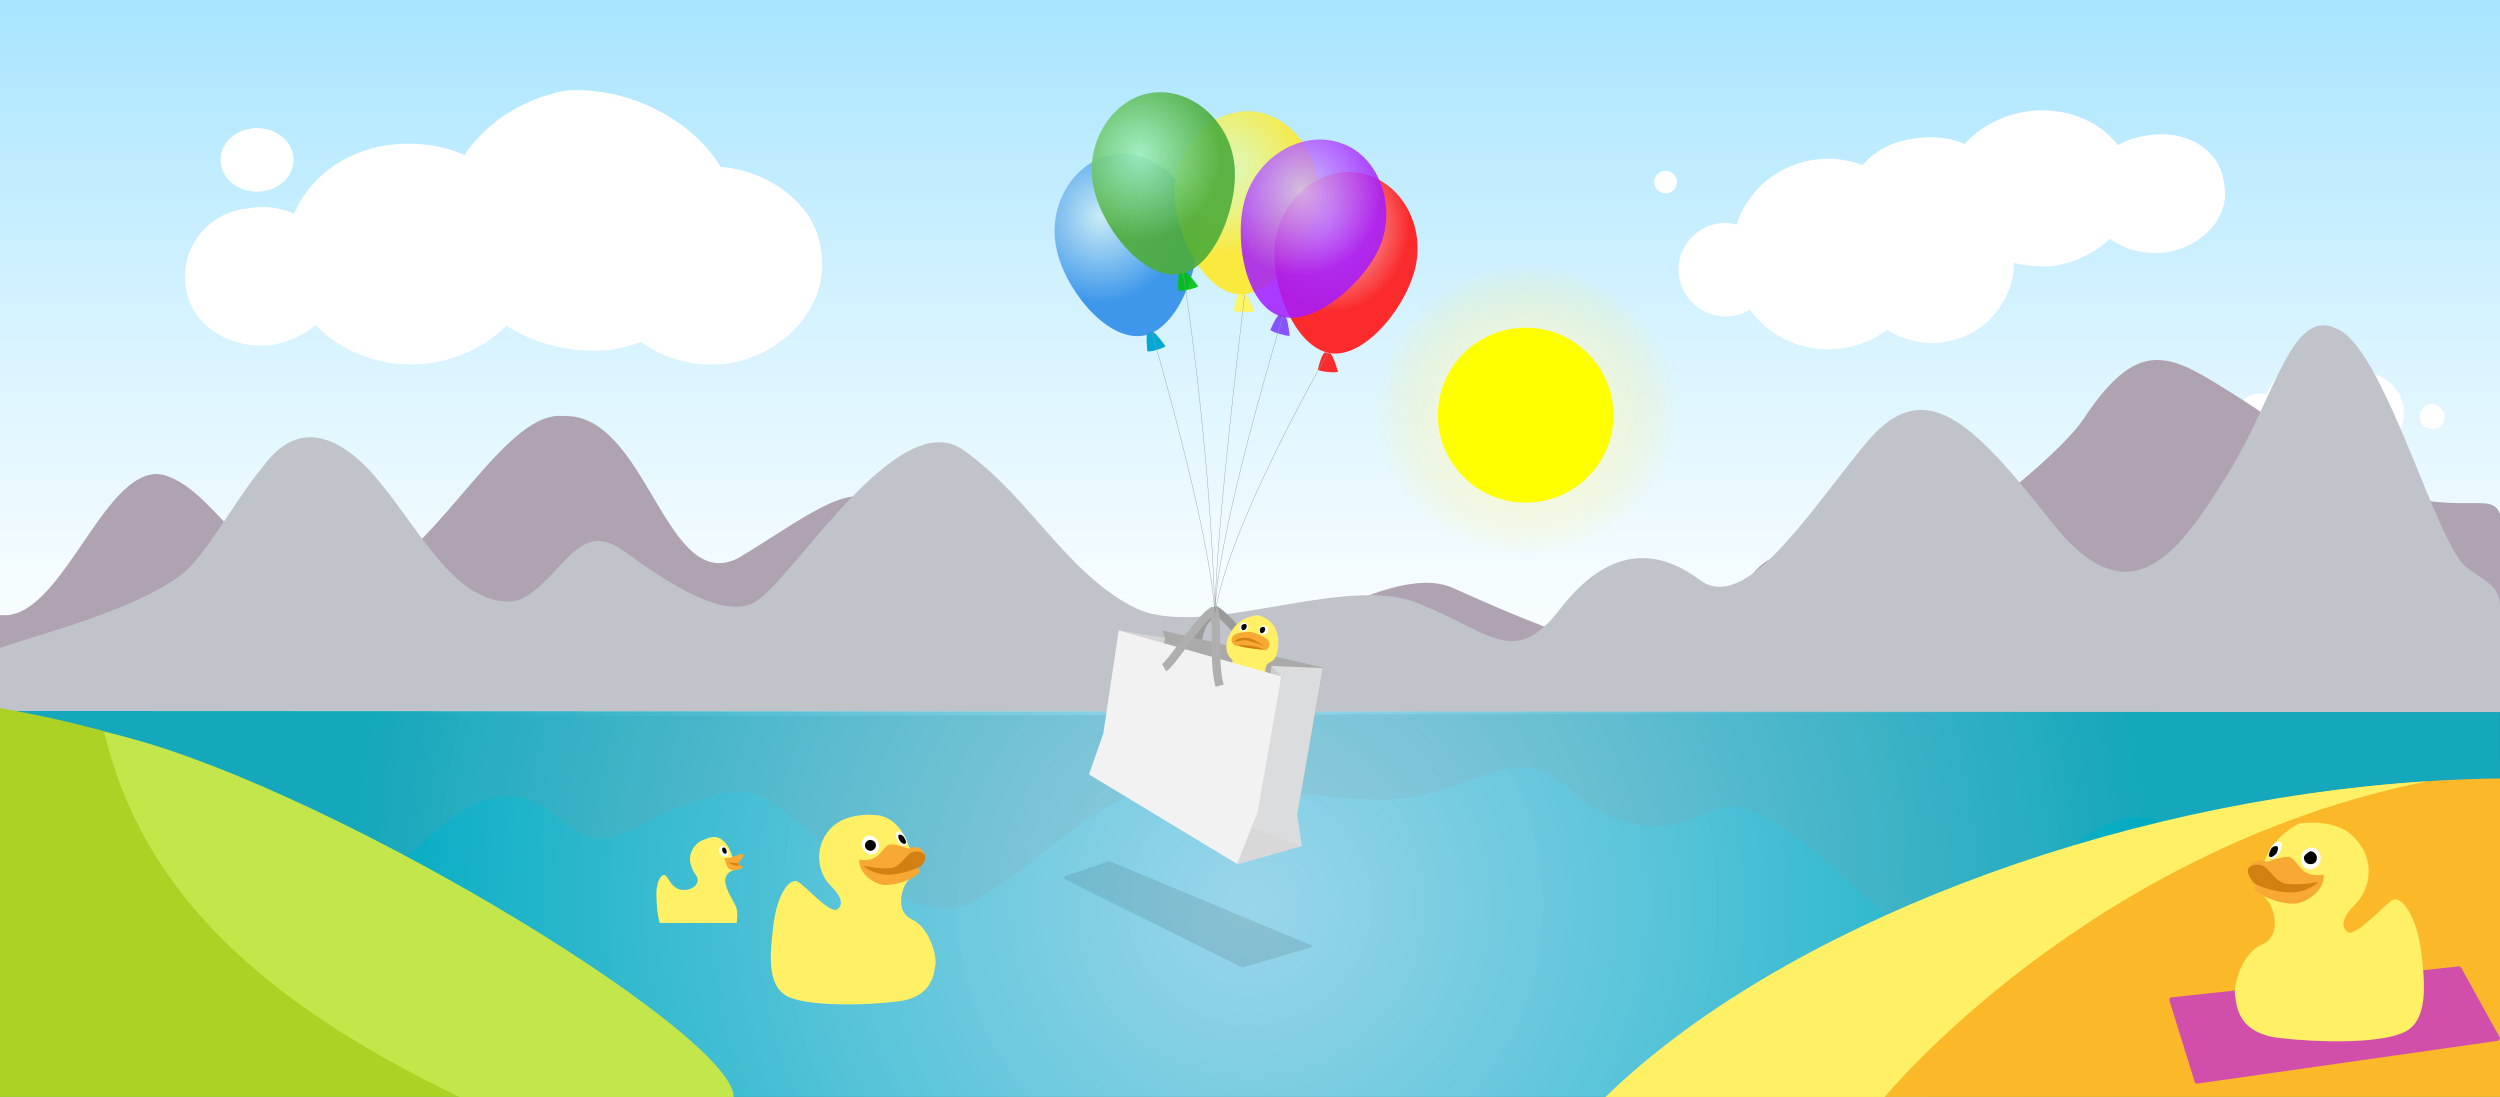 <?xml version="1.0" encoding="UTF-8" standalone="no"?>
<!DOCTYPE svg PUBLIC "-//W3C//DTD SVG 1.1//EN" "http://www.w3.org/Graphics/SVG/1.1/DTD/svg11.dtd">
<svg viewBox="0 0 980 430" xmlns="http://www.w3.org/2000/svg" xmlns:serif="http://www.serif.com/" fill-rule="evenodd" clip-rule="evenodd">
  <rect x="0" y="0" width="980" height="430" fill="#333333" stroke="none"/>
  <path id="sky" d="M0 0h980v278.901L0 281.362V0z" fill="url(#_Linear1)" fill-rule="nonzero"/>
  <g id="sun">
    <ellipse cx="598.075" cy="160.45" rx="59.264" ry="57.421" fill="url(#_Radial2)"/>
    <ellipse cx="598.075" cy="162.747" rx="34.406" ry="34.288" fill="#ff0"/>
  </g>
  <g id="cloud_3" fill="#fff" fill-rule="nonzero">
    <path d="M925.093 160.619c0 10.426-8.315 18.706-18.785 18.706s-18.785-8.28-18.785-18.706c0-10.427 8.315-18.707 18.785-18.707 9.854-.307 18.785 8.28 18.785 18.707z"/>
    <path d="M942.338 161.845c0 8.587-7.083 15.947-16.014 15.947-8.622 0-16.013-7.053-16.013-15.947 0-8.586 7.083-15.946 16.013-15.946 8.931.613 16.014 7.053 16.014 15.946 0-.306 0-.306 0 0zm-47.116 1.534c0 5.213-4.312 9.2-9.239 9.2-5.235 0-9.238-4.294-9.238-9.2 0-5.214 4.311-9.2 9.238-9.2 5.235.306 9.239 4.293 9.239 9.2zm-26.176 0c0 2.76-2.156 4.906-4.927 4.906-2.772 0-4.927-2.146-5.235-4.906 0-2.76 2.155-4.907 4.927-5.214h.308c2.771.614 4.927 2.76 4.927 5.214zm89.305 0c0 2.76-2.156 4.906-4.927 4.906-2.772 0-4.927-2.146-4.927-4.906s2.155-4.907 4.927-5.214c2.771.614 4.927 2.76 4.927 5.214z"/>
  </g>
  <g id="cloud_2" fill="#fff">
    <g fill-rule="nonzero">
      <path d="M754.933 99.581c0 20.807-17.29 37.33-38.284 37.33-20.995 0-37.667-16.523-37.667-37.33s16.672-37.33 37.667-37.33c20.377 0 38.284 16.523 38.284 37.33z"/>
      <path d="M789.512 102.641c0 17.135-14.202 31.822-32.109 31.822-17.29 0-32.11-13.463-32.11-31.822 0-17.135 14.203-31.822 32.11-31.822 17.907.612 32.109 14.075 32.109 31.822zm-94.475 3.06c0 10.403-8.645 18.358-18.525 18.358-10.497 0-18.525-8.567-18.525-18.358 0-10.404 8.645-18.359 18.525-18.359 9.88.612 18.525 7.955 18.525 18.359z"/>
    </g>
    <ellipse cx="652.894" cy="71.366" rx="4.445" ry="4.43"/>
    <g fill-rule="nonzero">
      <path d="M786.454 75.573c2.512 14.843-10.05 27.566-26.381 29.686-17.587 2.121-32.662-8.481-35.174-21.204-2.513-14.843 8.793-27.566 25.124-29.686 18.843-3.181 33.918 7.421 36.431 21.204z"/>
      <path d="M835.446 69.212c3.769 16.963-11.306 31.806-30.149 34.987-20.1 2.12-37.687-9.542-41.455-25.445-3.769-16.964 11.306-31.807 30.149-34.987 20.099-3.181 38.943 8.481 41.455 25.445zm-97.985 13.783c1.256 8.481-5.025 15.903-16.331 18.023-10.05 1.061-20.099-4.24-21.356-13.782-1.256-8.482 5.025-16.964 15.075-18.024 12.562 0 22.612 4.241 22.612 13.783z"/>
      <path d="M871.877 72.393c2.512 12.722-8.794 24.385-22.612 26.505-16.331 2.12-28.894-7.422-31.406-19.084-2.512-12.723 8.794-24.385 22.612-26.505 16.331-3.181 30.149 5.301 31.406 19.084z"/>
    </g>
  </g>
  <g id="cloud-1" fill="#fff">
    <path d="M210.201 92.476c3.984 24.953-15.937 46.341-41.834 49.906-27.889 3.565-51.794-14.259-55.778-35.648-3.984-24.953 13.945-46.341 39.842-49.906 27.889-3.565 51.794 12.477 57.77 35.648z" fill-rule="nonzero"/>
    <path d="M287.892 78.217c5.976 28.517-17.929 53.471-47.81 58.818-31.873 3.565-59.762-16.042-65.739-42.777-3.984-28.518 17.929-53.471 47.81-58.818 29.882-1.783 59.763 17.823 65.739 42.777zM132.51 104.952c1.992 14.259-7.969 26.736-25.897 30.3-15.937 1.783-31.873-7.129-33.866-23.17-1.992-14.259 7.969-28.518 23.905-30.301 17.929-3.564 33.866 8.912 35.858 23.171z" fill-rule="nonzero"/>
    <path d="M321.757 97.823c3.985 21.388-13.944 40.994-35.857 44.559-25.897 3.565-45.818-12.477-49.802-32.083-3.984-21.388 13.944-40.994 35.857-44.559 23.905-3.565 47.81 12.477 49.802 32.083z" fill-rule="nonzero"/>
    <ellipse cx="100.749" cy="62.671" rx="14.322" ry="12.469"/>
  </g>
  <path id="mountains_back" d="M2.469 241.167c23.212-1.312 39.345-60.537 61.899-54.959 22.882 7.054 34.406 46.757 71.446 43.147 31.607-2.953 59.758-68.741 84.945-66.28 32.925-1.312 39.839 70.054 68.483 55.78 23.706-14.109 44.942-31.663 53.832-20.999 8.725 10.664 81.159 71.366 114.578 67.592 33.418-3.609 85.439-46.757 111.943-34.944 26.34 11.648 96.14 44.296 106.676 15.257 10.536-29.366 23.705-34.945 40.662-20.999 16.627 14.109 89.061-43.148 100.255-61.195 22.389-33.468 34.735-23.788 60.252-7.875 24.693 15.75 49.551 37.078 77.043 41.015 18.767 1.805 23.377-2.296 26.011 6.071v75.959L0 277.425v-36.258h2.469z" fill="#afa3b2" fill-rule="nonzero"/>
  <path id="mountains" d="M0 253.964c17.45-5.906 52.844-14.929 70.952-28.546 9.878-7.547 20.908-29.203 32.76-43.312 13.664-18.211 29.468-10.336 41.485 2.625 18.438 20.343 32.266 52.663 55.972 51.023 7.408-1.313 14.158-9.68 20.578-16.406 12.347-12.797 18.438-6.399 29.303 1.312 14.981 10.336 34.571 22.148 45.271 15.094 14.981-9.188 55.972-77.765 81.489-59.226 25.845 18.375 39.838 47.577 66.343 61.358 26.339 13.781 81.982-13.124 111.12-1.64 29.138 11.32 38.028 26.085 56.301 2.461 18.438-23.789 37.04-24.609 54.819-11.321 17.615 12.961 41.321-24.608 64.368-52.827 22.883-28.382 41.485-10.664 73.257 29.859 31.772 40.523 51.033 10.664 69.636-19.195 18.602-30.023 24.693-66.116 43.295-55.944 18.603 9.843 38.687 85.803 50.21 93.35 11.359 7.711 12.841 8.695 12.841 16.57v40.194l-980-.656v-24.773z" fill="#c0c4ca" fill-rule="nonzero"/>
  <path id="water" d="M0 278.711l979.982.456.044 150.864L0 430V278.711z" fill="url(#_Radial3)" fill-rule="nonzero"/>
  <path id="mountains_reflection" d="M-.013 298.916c17.615 4.266 52.857 10.828 71.13 20.508 10.042 5.25 21.236 20.671 33.089 30.679 13.829 12.961 29.632 7.383 41.814-1.805 18.603-14.273 32.431-37.241 56.302-36.257 7.572.985 14.322 7.055 20.742 11.648 12.347 8.86 18.438 4.594 29.467-.984 14.981-7.547 34.736-15.586 45.601-10.828 14.981 6.563 56.301 55.124 82.147 41.999 25.846-13.124 40.003-33.796 66.672-43.639 26.504-9.68 82.641 9.187 111.944 1.148 29.303-8.203 38.192-18.375 56.795-1.641 18.767 16.734 37.369 17.391 55.148 8.203 17.78-9.187 41.65 17.391 64.862 37.57 23.211 20.179 41.814 7.547 73.586-21.164 32.102-28.71 51.362-7.546 70.129 13.617 18.767 21.164 25.023 46.593 43.625 39.539 18.767-7.219 39.016-60.866 50.54-66.28 5.926-5.414 6.585-6.071 6.585-11.485S980 279.205 980 279.205l-980-.468-.013 20.179z" fill="#9b959a" fill-opacity=".137" fill-rule="nonzero"/>
  <g id="beach" fill-rule="nonzero">
    <path d="M980 430H629.353C727.962 355.189 848.137 306.791 980 305.151V430z" fill="#fbb829"/>
    <path d="M738.827 430s79.513-96.959 212.529-123.701C827.559 314.01 697.672 363.556 629.353 430" fill="#fff065"/>
  </g>
  <g id="pasture" fill-rule="nonzero">
    <path id="field" d="M0 430V277.589C123.796 299.081 202.322 364.704 287.267 430H0z" fill="#abd224"/>
    <path d="M287.596 430c0-25.429-167.092-126.326-246.77-143.06C54.655 345.017 96.469 389.969 180.097 430c.165.164-.164 0 0 0" fill="#c3e64a"/>
  </g>
  <path id="towel" d="M963.867 378.813l-112.602 12.141c-.659 0-.988.656-.823 1.312l9.877 31.828c.165.492.659.82 1.153.656l117.54-16.734c.659-.164 1.153-.82.823-1.477l-14.98-27.069c-.33-.493-.659-.657-.988-.657z" fill="#d14fab" fill-rule="nonzero"/>
  <g id="mommy_duck" fill-rule="nonzero">
    <path d="M900.915 322.91s14.934-2.85 22.56 6.017c7.944 8.55 5.402 19.95 0 25.333-5.401 5.384-6.037 8.867-3.177 11.084 3.177 2.216 14.934-11.4 17.794-12.667 3.495-1.267 9.215 6.017 11.121 21.217 1.907 15.2 1.907 27.866-8.261 31.349-10.168 3.8-32.093 3.484-47.981 1.584-16.205-2.217-16.205-12.983-16.841-16.783-.635-3.8 2.542-16.467 10.804-19.95 7.944-3.8 4.131-14.567 1.906-17.1-2.224-2.85-4.448-4.434-4.448-4.434l3.177-11.083c.636-.317 1.907-7.917 13.346-14.567" fill="#fff065"/>
    <path d="M902.186 335.26c-.636 2.217.318 4.75 2.224 5.384 1.907.633 4.449-.634 5.084-2.85.636-2.217-.317-4.75-2.224-5.384-1.906-.633-4.448.634-5.084 2.85m-12.075-2.85c-.953 1.9-.953 3.8 0 4.117.954.633 2.542-.633 3.496-2.217.953-1.9 1.271-3.8.317-4.116-.953-.95-2.859.316-3.813 2.216" fill="#fff"/>
    <path d="M903.139 336.21c0 1.267.954 2.534 2.542 2.534 1.589 0 2.542-.95 2.542-2.534 0-1.266-1.271-2.533-2.542-2.533-1.271.633-2.542 1.583-2.542 2.533m-13.028-3.166c-.635 1.266-.953 2.533-.317 2.85.635.316 1.588-.317 2.542-1.267.635-1.267.953-2.533.317-2.85-.635-.317-1.906 0-2.542 1.267"/>
    <path d="M910.765 342.86s-5.401 1.267-8.579-2.216c-3.178-3.484-3.495-5.7-7.944-4.434-4.766.95-5.402 2.217-6.673 1.267-1.588-.633-4.766-.317-6.037 2.85-1.271 3.167 3.178 6.65 3.178 6.65s-2.542.317.317 2.85c3.178 2.217 8.897 4.433 13.981 4.433 5.085 0 12.711-5.7 11.757-11.4" fill="#f7a934"/>
    <path d="M908.859 345.71s-3.813 3.8-10.168 4.117c-6.355.317-14.935-2.85-15.57-4.117-.636-.95-4.449-5.7.635-6.65 5.402-1.266 6.991 6.334 12.075 7.284 5.084.95 13.028-.634 13.028-.634" fill="#d28011"/>
  </g>
  <g id="daddy_duck" fill-rule="nonzero">
    <path id="duck_1" d="M345.153 319.724s-12.84-2.297-19.754 5.25c-6.914 7.71-4.445 17.554 0 21.984 4.444 4.429 5.432 7.71 2.798 9.515-2.963 1.969-12.84-9.844-15.804-10.992-2.963-1.148-8.066 5.25-9.383 18.539-1.646 13.289-1.646 24.117 7.243 27.234 8.725 3.117 27.986 2.953 41.815 1.312 13.828-1.805 13.993-11.156 14.651-14.601.494-3.281-2.305-14.273-9.219-17.555-7.079-3.281-3.622-12.796-1.811-14.929 1.976-2.297 3.622-3.773 3.622-3.773l-2.799-9.68c-.329.164-2.304-9.843-11.359-12.304" fill="#fff065"/>
    <path d="M344.33 330.223c.659 1.969-.164 3.938-1.975 4.594-1.811.492-3.622-.492-4.28-2.625-.659-2.133.164-3.937 1.975-4.593 1.811-.329 3.622.82 4.28 2.624m10.372-2.296c.987 1.476.987 3.117.164 3.609s-2.305-.492-2.963-1.969c-.988-1.476-.988-2.953-.165-3.445.823-.656 2.14.164 2.964 1.805" fill="#fff"/>
    <path d="M343.343 331.372c0 1.148-.988 2.133-2.141 2.133-1.152 0-2.14-.985-2.14-2.133 0-1.149.988-2.133 2.14-2.133 1.317.164 2.141.984 2.141 2.133m11.194-2.953c.658.984.823 2.133.329 2.297-.494.328-1.481-.164-2.14-1.149-.658-.984-.823-1.968-.329-2.297.823-.328 1.646.329 2.14 1.149"/>
    <path d="M336.922 336.95s4.61 1.148 7.573-1.969c2.963-2.953 2.963-4.593 6.914-3.773 4.116.984 4.445 1.805 5.762 1.148 1.317-.656 3.951-.492 5.268 2.297 1.152 2.789-2.799 5.906-2.799 5.906s2.305.328-.329 2.461c-2.634 2.133-7.737 3.774-12.182 3.938-4.28 0-11.03-4.922-10.207-10.008" fill="#f7a934"/>
    <path d="M338.404 339.411s3.292 3.117 8.89 3.445c5.432.328 12.84-2.625 13.663-3.281.823-.82 3.951-4.594-.658-5.742-4.61-1.149-6.256 5.414-10.536 6.398-4.445.656-11.194-.82-11.359-.82" fill="#d28011"/>
  </g>
  <g id="baby_duck">
    <path d="M259.91 343.054s-2.77 1.133-2.597 8.238c.173 7.207 1.299 10.502 1.299 10.502h30.129s.865-4.324-.433-6.796c-1.212-2.574-4.935-8.031-3.81-11.12 1.212-3.089 4.589-3.089 4.589-3.089l-2.251-5.663s-1.126-4.016-3.636-5.766c-2.251-1.956-4.589-1.339-7.706 0-3.203 1.236-5.887 5.251-4.762 9.37 1.126 4.324 3.377 4.53 2.598 7.207-.779 2.575-5.801 4.119-8.745 1.751-3.03-2.265-2.683-4.942-4.675-4.634" fill="#fff065" fill-rule="nonzero"/>
    <path d="M284.065 336.362s.52 3.912 2.338 4.53c1.818.618 2.684 0 2.684 0l1.818-.412.26-.72s-1.818-.927-1.732-1.339c.087-.412 1.732-1.545 1.905-3.192.086-1.75-3.636 1.442-7.273 1.133" fill="#f7a934" fill-rule="nonzero"/>
    <path d="M285.537 338.112s1.472.824 2.424 1.133c1.039.206 1.819 0 1.819 0l-.52-.824-3.723-.309z" fill="#d28011" fill-rule="nonzero"/>
    <path id="ellipse3999" d="M285.009 335.653c-.746.517-1.941.092-2.668-.948-.726-1.041-.71-2.306.036-2.823.745-.517 1.941-.092 2.667.949.727 1.04.711 2.305-.035 2.822z" fill="#fff"/>
    <path id="ellipse4001" d="M284.497 334.646c-.418.177-.989-.221-1.273-.887-.284-.667-.175-1.352.243-1.529.418-.177.988.221 1.273.887.284.667.175 1.352-.243 1.529z"/>
    <clipPath id="_clip4">
      <path d="M284.497 334.646c-.418.177-.989-.221-1.273-.887-.284-.667-.175-1.352.243-1.529.418-.177.988.221 1.273.887.284.667.175 1.352-.243 1.529z"/>
    </clipPath>
    <g clip-path="url(#_clip4)">
      <path id="polygon4128" d="M493.046 318.111l-7.902 20.836-58.112-35.109 5.597-15.914 60.417 30.187z" fill="#f9f9f9" fill-rule="nonzero"/>
    </g>
  </g>
  <g id="flying_cart">
    <path id="cart_shadow" d="M486.954 379.306l-69.47-34.617c-.494-.328-.33-.984.164-1.312l16.956-5.743h.494l79.019 32.976c.494.329.659.493 0 .657l-27.163 8.039c-.164 0 .165 0 0 0z" fill-opacity=".1" fill-rule="nonzero"/>
    <g id="cart">
      <path d="M495.186 261.019c-8.725-12.469-14.652-19.523-19.261-22.148M468.846 254.784c1.811-11.648 2.963-10.499 7.408-15.913" fill="none" stroke="#9a9a9b" stroke-width="3.29"/>
      <path d="M455.676 247.136l63.051 14.601-12.182 68.249-61.569-24.773 10.7-58.077z" fill="#aaa" fill-rule="nonzero"/>
      <g id="duck" fill-rule="nonzero">
        <path d="M493.046 241.167c-.494.165-7.244.165-10.866 7.219-3.786 7.055.988 10.336.988 10.336s-.164 4.758-3.786 5.414c-3.622.656-7.079 3.445-7.408 8.859-.329 5.414 1.646 8.039 1.646 8.039l22.224 5.086s6.585-2.953 7.408-8.695c1.153-5.906-7.902-10.008-7.243-14.93.658-4.922 4.445-.492 5.103-10.171.329-9.516-7.737-11.157-8.066-11.157" fill="#fff065"/>
        <path d="M490.576 247.73s-6.585-.328-7.572 2.133c-.988 2.461 1.646 3.281 1.646 3.281l11.523 1.804s2.799-1.804.659-4.265c-1.976-1.641-6.585-3.117-6.256-2.953" fill="#f7a934"/>
        <path d="M483.991 251.667s4.116-1.148 5.433-.492c1.481.328 6.255 2.133 6.255 2.133s-2.963-2.133-5.432-2.953c-2.305-.985-6.091 0-6.256 1.312m1.646 1.149s-.329.328 1.647.82c1.646.492 7.572.984 7.572.984s1.153-.164-1.975-.984-7.244-.82-7.244-.82" fill="#d28011"/>
        <path d="M489.095 245.925c-.165.985-.824 1.805-1.976 1.641-1.152-.164-1.317-.985-1.152-1.969.164-.984.658-1.805 1.811-1.476 1.317.164 1.646.82 1.317 1.804z" fill="#fff"/>
        <path d="M488.601 246.089c-.165.492-.823.985-1.317.985-.494-.164-.823-.657-.659-1.477.165-.82.823-.984 1.317-.984.659 0 .988.492.659 1.476"/>
        <path d="M494.363 248.55c-.824-.492-1.153-1.476-.494-2.461.658-.984 1.317-1.148 2.304-.656.988.492 1.317 1.477.659 2.461-.988.984-1.646 1.148-2.469.656z" fill="#fff"/>
        <path d="M495.844 247.238c-.165.492-.823.984-1.317.984-.494-.164-.823-.656-.658-1.476.164-.821.823-.985 1.317-.985.658 0 .987.656.658 1.477"/>
      </g>
      <g id="cart1">
        <path d="M485.144 338.845l25.352-7.219-22.06-8.367-3.292 15.586z" fill="#d8d8d8" fill-rule="nonzero"/>
        <path d="M510.331 331.79l-1.811-12.468 10.042-57.421-20.084-.82-.494 5.578-9.548 56.928 21.895 8.203z" fill="#dbdcdd" fill-rule="nonzero"/>
        <path d="M455.676 247.136l.988 2.953-8.067 47.905 7.079-50.858z" fill="#c3c3c3" fill-rule="nonzero"/>
        <path d="M502.429 265.346l-3.622-4.265-10.865 62.67 14.487-58.405z" fill="#cecece" fill-rule="nonzero"/>
        <path d="M438.72 247.136l17.944 2.953-13.499 54.468-15.969-.985 5.598-15.914 5.926-40.522z" fill="#d4d4d4" fill-rule="nonzero"/>
        <path d="M438.555 247.136l63.709 18.046-9.218 52.827-8.067 20.672-58.112-35.109 5.597-15.914 6.091-40.522z" fill="#f2f2f2" fill-rule="nonzero"/>
        <path d="M456.335 261.737c2.963-1.641 15.639-21.656 19.59-22.312 1.646 5.742-.494 19.031 2.14 29.367" fill="none" stroke="#afafaf" stroke-width="3.29"/>
      </g>
    </g>
    <g id="balloons">
      <g fill-rule="nonzero">
        <path d="M450.902 130.263c.823-.164.988-1.476 5.926 5.414-.164.656-6.42 2.625-7.078 1.969-.823-8.695.329-7.219 1.152-7.383z" fill="url(#_Radial5)"/>
        <path d="M469.011 86.952c2.798 16.077-7.079 42.491-20.908 44.624-14.651 2.461-31.772-19.523-34.241-35.601-2.799-16.078 7.243-32.812 22.553-35.437 14.981-2.297 29.797 10.5 32.596 26.414z" fill="url(#_Radial6)"/>
      </g>
      <g fill-rule="nonzero">
        <path d="M487.119 115.17c.823 0 1.482-.985 4.445 6.726-.329.656-7.408.656-7.902-.164 1.317-8.531 2.799-6.562 3.457-6.562z" fill="url(#_Radial7)"/>
        <path d="M516.587 76.944c-1.153 16.078-16.463 39.374-30.95 38.39-14.651-.985-26.339-26.25-25.187-42.492 1.153-16.077 14.652-30.187 30.126-29.202 15.31.984 26.998 17.062 26.011 33.304z" fill="url(#_Radial8)"/>
        <path d="M520.538 138.466c.823 0 1.481-.984 3.95 7.219-.493.656-7.408 0-7.901-.82 2.14-8.696 3.292-6.563 3.951-6.399z" fill="url(#_Radial9)"/>
        <path d="M555.273 102.537c-2.469 16.078-19.755 38.062-33.748 35.929-14.487-2.297-24.035-28.218-21.565-44.132 2.469-16.078 16.956-29.038 32.43-26.577 15.64 2.296 25.517 18.702 22.883 34.78z" fill="url(#_Radial10)"/>
      </g>
      <g fill-rule="nonzero">
        <path d="M463.743 106.803c.823-.164.987-1.477 5.926 5.414-.165.656-7.079 2.297-7.737 1.64-.659-8.531 1.152-6.89 1.811-7.054z" fill="url(#_Radial11)"/>
        <path d="M483.662 62.999c2.634 16.078-7.408 42.327-21.236 44.46-14.652 2.461-31.608-19.687-34.077-35.765-2.634-16.078 7.572-32.812 22.882-35.273 15.31-2.297 30.126 10.5 32.431 26.578z" fill="url(#_Radial12)"/>
      </g>
      <g fill-rule="nonzero">
        <path d="M502.923 123.865c.823.328 1.646-.82 2.634 7.711-.329.492-7.408-1.477-7.573-2.297 3.457-8.039 4.116-5.742 4.939-5.414z" fill="url(#_Radial13)"/>
        <path d="M541.609 94.826c-5.432 15.258-26.669 33.633-40.003 29.039-13.993-4.922-18.438-32.156-13.005-47.577 5.432-15.422 22.224-25.43 37.04-20.18 14.322 4.758 21.401 23.133 15.968 38.718z" fill="url(#_Radial14)"/>
      </g>
      <path d="M502.923 123.865s-26.669 86.951-26.669 117.631M451.561 130.427s23.211 78.421 24.693 110.905M463.743 106.803s10.7 65.624 12.511 134.693M520.538 138.466s-39.181 67.593-44.284 102.209M487.942 115.498s-11.688 94.662-11.688 126.326" fill="none" stroke="#9b9b9b" stroke-width=".16" stroke-miterlimit="10"/>
    </g>
  </g>
  <defs>
    <linearGradient id="_Linear1" x2="1" gradientUnits="userSpaceOnUse" gradientTransform="matrix(0 -281.367 282.333 0 490.111 281.246)">
      <stop offset="0" stop-color="#fff"/>
      <stop offset=".2" stop-color="#f4fcff"/>
      <stop offset=".54" stop-color="#d7f3ff"/>
      <stop offset=".99" stop-color="#a9e5ff"/>
      <stop offset="1" stop-color="#a7e4ff"/>
    </linearGradient>
    <radialGradient id="_Radial2" cx="0" cy="0" r="1" gradientUnits="userSpaceOnUse" gradientTransform="matrix(59.256 0 0 -57.409 598.185 160.445)">
      <stop offset="0" stop-color="#fff"/>
      <stop offset=".12" stop-color="#fffef7" stop-opacity=".878"/>
      <stop offset=".31" stop-color="#fffbe1" stop-opacity=".69"/>
      <stop offset=".54" stop-color="#fff7bc" stop-opacity=".455"/>
      <stop offset=".81" stop-color="#fff18a" stop-opacity=".188"/>
      <stop offset="1" stop-color="#ffec62" stop-opacity="0"/>
    </radialGradient>
    <radialGradient id="_Radial3" cx="0" cy="0" r="1" gradientUnits="userSpaceOnUse" gradientTransform="matrix(350.533 0 0 349.333 489.959 354.581)">
      <stop offset="0" stop-color="#a6e8ff" stop-opacity=".898"/>
      <stop offset="1" stop-color="#00abc1"/>
    </radialGradient>
    <radialGradient id="_Radial5" cx="0" cy="0" r="1" gradientUnits="userSpaceOnUse" gradientTransform="matrix(5.245 -1.632 3.044 10.196 477.129 50.886)">
      <stop offset="0" stop-color="#a0dfff"/>
      <stop offset="1" stop-color="#00a6d4" stop-opacity=".98"/>
    </radialGradient>
    <radialGradient id="_Radial6" cx="0" cy="0" r="1" gradientUnits="userSpaceOnUse" gradientTransform="matrix(23.396 23.265 -22.496 24.831 431.901 84.659)">
      <stop offset="0" stop-color="#cbedf6" stop-opacity=".9"/>
      <stop offset="1" stop-color="#2e8de9" stop-opacity=".9"/>
    </radialGradient>
    <radialGradient id="_Radial7" cx="0" cy="0" r="1" gradientUnits="userSpaceOnUse" gradientTransform="matrix(4.555 7.372 -1.852 4.372 534.332 43.923)">
      <stop offset="0" stop-color="#a0dfff" stop-opacity=".698"/>
      <stop offset="1" stop-color="#fff655" stop-opacity=".898"/>
    </radialGradient>
    <radialGradient id="_Radial8" cx="0" cy="0" r="1" gradientUnits="userSpaceOnUse" gradientTransform="matrix(17.322 28.052 -26.49 18.122 480.96 66.144)">
      <stop offset="0" stop-color="#efff94" stop-opacity=".628"/>
      <stop offset="1" stop-color="#ffe82a" stop-opacity=".9"/>
    </radialGradient>
    <radialGradient id="_Radial9" cx="0" cy="0" r="1" gradientUnits="userSpaceOnUse" gradientTransform="matrix(3.947 7.715 -2.196 4.208 573.315 71.141)">
      <stop offset="0" stop-color="#a0dfff" stop-opacity=".698"/>
      <stop offset="1" stop-color="#ff1515" stop-opacity=".898"/>
    </radialGradient>
    <radialGradient id="_Radial10" cx="0" cy="0" r="1" gradientUnits="userSpaceOnUse" gradientTransform="matrix(15.021 29.34 -27.856 15.958 520.875 88.835)">
      <stop offset="0" stop-color="#ffcaca" stop-opacity=".808"/>
      <stop offset="1" stop-color="#ff1515" stop-opacity=".9"/>
    </radialGradient>
    <radialGradient id="_Radial11" cx="0" cy="0" r="1" gradientUnits="userSpaceOnUse" gradientTransform="matrix(6.108 6.156 -.814 4.673 493.713 26.687)">
      <stop offset="0" stop-color="#a0dfff" stop-opacity=".698"/>
      <stop offset="1" stop-color="#00bf0c" stop-opacity=".898"/>
    </radialGradient>
    <radialGradient id="_Radial12" cx="0" cy="0" r="1" gradientUnits="userSpaceOnUse" gradientTransform="matrix(23.234 23.426 -21.696 23.618 446.743 60.444)">
      <stop offset="0" stop-color="#9ef0bd" stop-opacity=".9"/>
      <stop offset="1" stop-color="#4dac39" stop-opacity=".9"/>
    </radialGradient>
    <radialGradient id="_Radial13" cx="0" cy="0" r="1" gradientUnits="userSpaceOnUse" gradientTransform="matrix(2.433 8.313 -2.947 3.724 567.549 67.373)">
      <stop offset="0" stop-color="#a0dfff" stop-opacity=".698"/>
      <stop offset="1" stop-color="#7e3fff" stop-opacity=".898"/>
    </radialGradient>
    <radialGradient id="_Radial14" cx="0" cy="0" r="1" gradientUnits="userSpaceOnUse" gradientTransform="matrix(9.247 31.622 -30.36 10.482 510.106 74.774)">
      <stop offset="0" stop-color="#ccb3ff" stop-opacity=".807"/>
      <stop offset="1" stop-color="#a41aff" stop-opacity=".85"/>
    </radialGradient>
  </defs>
</svg>